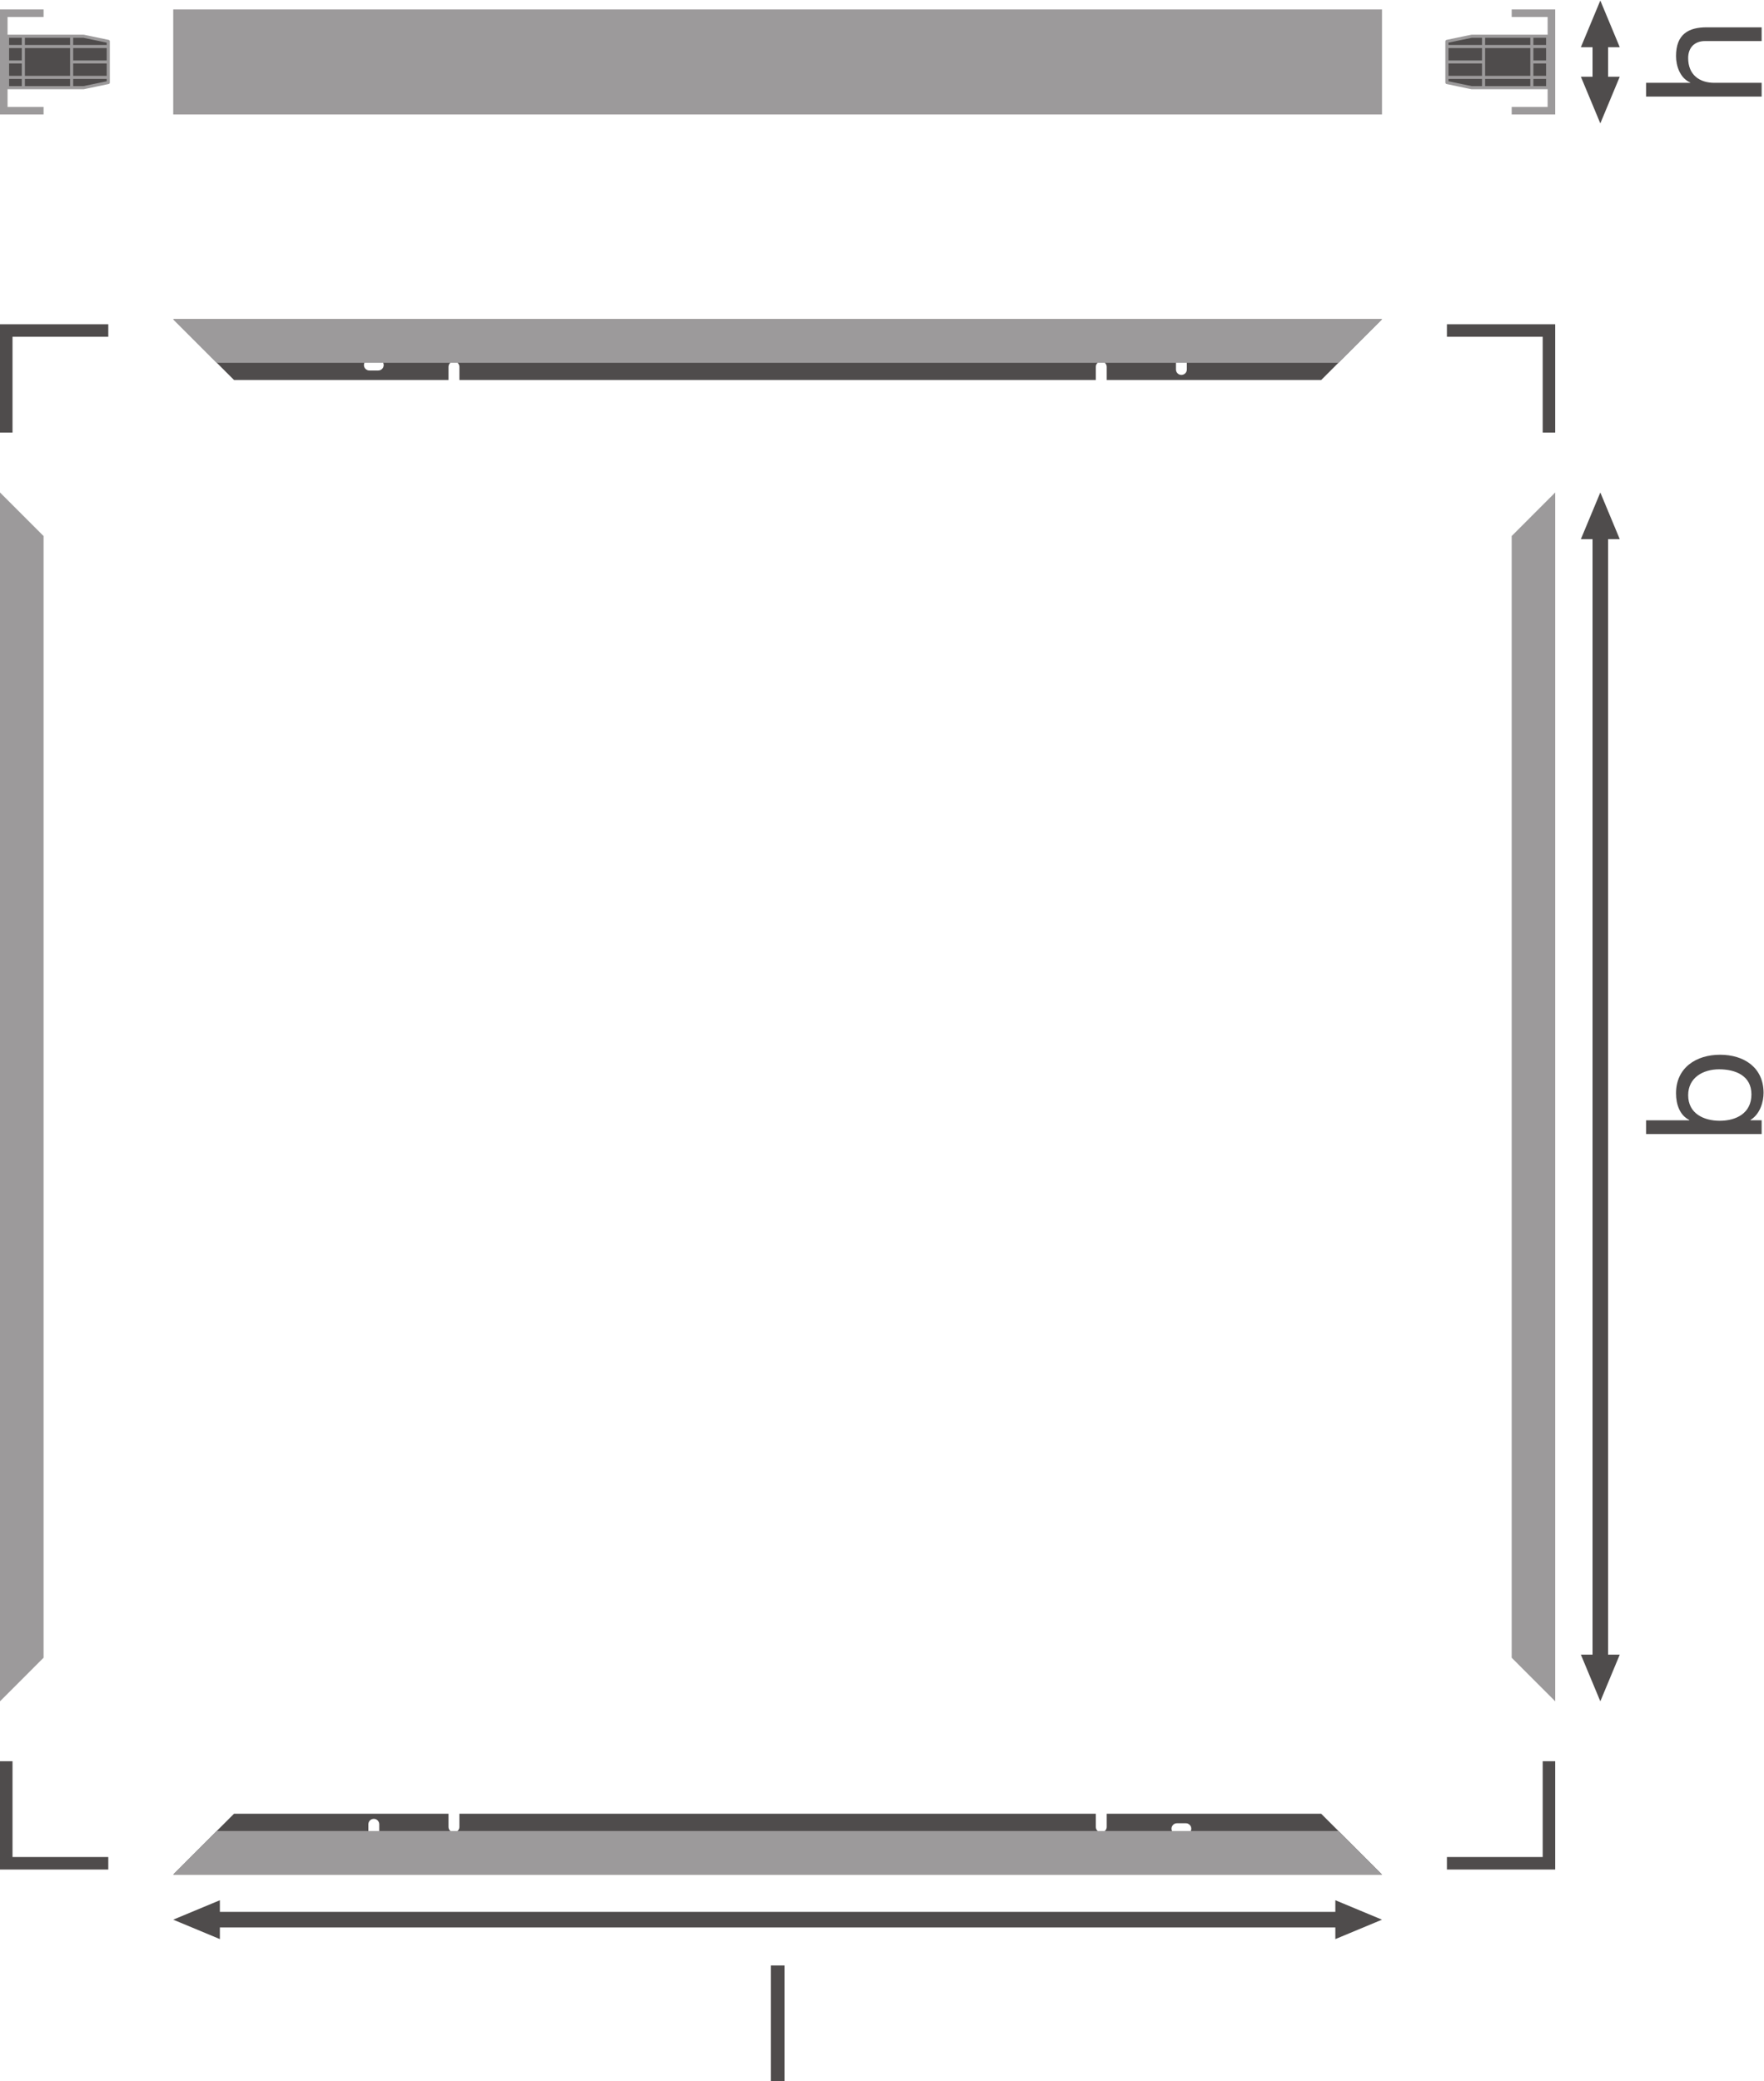 <?xml version="1.0" encoding="UTF-8" standalone="no"?>
<svg
   xmlns:dc="http://purl.org/dc/elements/1.1/"
   xmlns:cc="http://creativecommons.org/ns#"
   xmlns:rdf="http://www.w3.org/1999/02/22-rdf-syntax-ns#"
   xmlns:svg="http://www.w3.org/2000/svg"
   xmlns="http://www.w3.org/2000/svg"
   viewBox="0 0 428.587 505.56"
   height="505.56"
   width="428.587"
   xml:space="preserve"
   id="svg2"
   version="1.1"><defs
     id="defs6" /><g
     transform="matrix(1.333,0,0,-1.333,0,505.56)"
     id="g10"><g
       transform="scale(0.1)"
       id="g12"><path
         id="path14"
         style="fill:#4f4c4c;fill-opacity:1;fill-rule:nonzero;stroke:none"
         d="M 197.371,3201.68 H 0 v -197.37 h 22.797 v 174.55 H 197.371 v 22.82" /><path
         id="path16"
         style="fill:#4f4c4c;fill-opacity:1;fill-rule:nonzero;stroke:none"
         d="m 22.797,408.191 v 174.61 H 0 V 385.41 H 22.797 197.371 v 22.781 H 22.797" /><path
         id="path18"
         style="fill:#4f4c4c;fill-opacity:1;fill-rule:nonzero;stroke:none"
         d="m 663.34,3127.33 c 0,5.5 4.437,9.94 9.918,9.94 h 16.152 c 5.477,0 9.926,-4.44 9.926,-9.94 0,-5.47 -4.449,-9.93 -9.926,-9.93 h -16.152 c -5.481,0 -9.918,4.46 -9.918,9.93 z m 1480.05,8.08 c 0,5.5 4.44,9.95 9.89,9.95 5.5,0 9.95,-4.45 9.95,-9.95 v -16.14 c 0,-5.48 -4.45,-9.93 -9.95,-9.93 -5.45,0 -9.89,4.45 -9.89,9.93 z m -1827.66,75.47 110.829,-110.83 h 390.918 v 23.98 c 0,5.48 4.457,9.91 9.949,9.91 5.472,0 9.933,-4.43 9.933,-9.91 v -23.98 H 1997.3 v 23.98 c 0,5.48 4.45,9.91 9.93,9.91 5.45,0 9.9,-4.43 9.9,-9.91 v -23.98 h 390.98 l 110.83,110.83 H 315.73" /><path
         id="path20"
         style="fill:#4f4c4c;fill-opacity:1;fill-rule:nonzero;stroke:none"
         d="m 671.402,467.781 c 0,5.528 4.422,9.989 9.938,9.989 5.473,0 9.926,-4.461 9.926,-9.989 v -16.133 c 0,-5.418 -4.453,-9.867 -9.926,-9.867 -5.516,0 -9.938,4.449 -9.938,9.867 z m 1463.868,-8 c 0,5.481 4.45,9.957 9.95,9.957 h 16.16 c 5.5,0 9.94,-4.476 9.94,-9.957 0,-5.519 -4.44,-9.961 -9.94,-9.961 h -16.16 c -5.5,0 -9.95,4.442 -9.95,9.961 z M 315.723,376.242 H 2518.94 L 2408.11,487.07 h -390.98 v -23.988 c 0,-5.523 -4.46,-9.941 -9.9,-9.941 -5.48,0 -9.93,4.418 -9.93,9.941 V 487.07 H 837.34 v -23.988 c 0,-5.523 -4.442,-9.941 -9.914,-9.941 -5.492,0 -9.949,4.418 -9.949,9.941 V 487.07 H 426.539 L 315.723,376.242" /><path
         id="path22"
         style="fill:#9c9a9b;fill-opacity:1;fill-rule:nonzero;stroke:none"
         d="M 395.141,3131.45 H 2439.47 l 79.47,79.43 H 315.73 l 79.411,-79.43" /><path
         id="path24"
         style="fill:#9c9a9b;fill-opacity:1;fill-rule:nonzero;stroke:none"
         d="M 395.141,455.609 H 2439.47 l 79.47,-79.379 H 315.73 l 79.411,79.379" /><path
         id="path26"
         style="fill:#9c9a9b;fill-opacity:1;fill-rule:nonzero;stroke:none"
         d="M 79.406,2815.71 V 771.398 L 0,691.961 V 2895.11 l 79.406,-79.4" /><path
         id="path28"
         style="fill:#9c9a9b;fill-opacity:1;fill-rule:nonzero;stroke:none"
         d="M 315.723,3583.99 H 2518.94 v 191.47 H 315.723 v -191.47" /><path
         id="path30"
         style="fill:#4f4c4c;fill-opacity:1;fill-rule:nonzero;stroke:none"
         d="M 152.402,3632.87 H 13.766 v 93.72 H 152.402 l 44.969,-9.37 v -74.97 l -44.969,-9.38" /><path
         id="path32"
         style="fill:none;stroke:#9c9a9b;stroke-width:5.669;stroke-linecap:butt;stroke-linejoin:round;stroke-miterlimit:10;stroke-dasharray:none;stroke-opacity:1"
         d="M 152.402,3632.87 H 13.766 v 93.72 H 152.402 l 44.969,-9.37 v -74.97 z" /><path
         id="path34"
         style="fill:none;stroke:#9c9a9b;stroke-width:5.669;stroke-linecap:butt;stroke-linejoin:round;stroke-miterlimit:10;stroke-dasharray:none;stroke-opacity:1"
         d="M 197.371,3707.88 H 13.766" /><path
         id="path36"
         style="fill:none;stroke:#9c9a9b;stroke-width:5.669;stroke-linecap:butt;stroke-linejoin:round;stroke-miterlimit:10;stroke-dasharray:none;stroke-opacity:1"
         d="M 197.371,3651.57 H 13.766" /><path
         id="path38"
         style="fill:none;stroke:#9c9a9b;stroke-width:5.669;stroke-linecap:butt;stroke-linejoin:round;stroke-miterlimit:10;stroke-dasharray:none;stroke-opacity:1"
         d="M 197.371,3679.73 H 130.563" /><path
         id="path40"
         style="fill:#9c9a9b;fill-opacity:1;fill-rule:nonzero;stroke:none"
         d="m 79.406,3761.68 v 13.78 H 0 v -191.47 h 79.406 v 13.76 H 13.766 v 163.93 h 65.641" /><path
         id="path42"
         style="fill:none;stroke:#9c9a9b;stroke-width:5.669;stroke-linecap:butt;stroke-linejoin:round;stroke-miterlimit:10;stroke-dasharray:none;stroke-opacity:1"
         d="m 42.547,3632.87 v 93.72" /><path
         id="path44"
         style="fill:none;stroke:#9c9a9b;stroke-width:5.669;stroke-linecap:butt;stroke-linejoin:round;stroke-miterlimit:10;stroke-dasharray:none;stroke-opacity:1"
         d="m 130.563,3632.87 v 93.72" /><path
         id="path46"
         style="fill:none;stroke:#9c9a9b;stroke-width:5.669;stroke-linecap:butt;stroke-linejoin:round;stroke-miterlimit:10;stroke-dasharray:none;stroke-opacity:1"
         d="M 42.547,3679.73 H 13.766" /><path
         id="path48"
         style="fill:#4f4c4c;fill-opacity:1;fill-rule:nonzero;stroke:none"
         d="m 2811.85,3201.68 h -174.6 v -22.82 h 174.6 v -174.55 h 22.79 v 174.55 22.82 h -22.79" /><path
         id="path50"
         style="fill:#4f4c4c;fill-opacity:1;fill-rule:nonzero;stroke:none"
         d="m 2811.85,582.801 v -174.61 h -174.6 V 385.41 h 174.6 22.79 v 22.781 174.61 h -22.79" /><path
         id="path52"
         style="fill:#9c9a9b;fill-opacity:1;fill-rule:nonzero;stroke:none"
         d="M 2755.3,2815.71 V 771.398 l 79.34,-79.437 V 2895.11 l -79.34,-79.4" /><path
         id="path54"
         style="fill:#4f4c4c;fill-opacity:1;fill-rule:nonzero;stroke:none"
         d="m 2682.22,3632.87 h 138.62 v 93.72 h -138.62 l -44.97,-9.37 v -74.97 l 44.97,-9.38" /><path
         id="path56"
         style="fill:none;stroke:#9c9a9b;stroke-width:5.669;stroke-linecap:butt;stroke-linejoin:round;stroke-miterlimit:10;stroke-dasharray:none;stroke-opacity:1"
         d="m 2682.22,3632.87 h 138.62 v 93.72 h -138.62 l -44.97,-9.37 v -74.97 z" /><path
         id="path58"
         style="fill:none;stroke:#9c9a9b;stroke-width:5.669;stroke-linecap:butt;stroke-linejoin:round;stroke-miterlimit:10;stroke-dasharray:none;stroke-opacity:1"
         d="m 2637.25,3707.88 h 183.59" /><path
         id="path60"
         style="fill:none;stroke:#9c9a9b;stroke-width:5.669;stroke-linecap:butt;stroke-linejoin:round;stroke-miterlimit:10;stroke-dasharray:none;stroke-opacity:1"
         d="m 2637.25,3651.57 h 183.59" /><path
         id="path62"
         style="fill:none;stroke:#9c9a9b;stroke-width:5.669;stroke-linecap:butt;stroke-linejoin:round;stroke-miterlimit:10;stroke-dasharray:none;stroke-opacity:1"
         d="m 2637.25,3679.73 h 66.81" /><path
         id="path64"
         style="fill:#9c9a9b;fill-opacity:1;fill-rule:nonzero;stroke:none"
         d="m 2755.3,3761.68 v 13.78 h 79.34 v -191.47 h -79.34 v 13.76 h 65.54 v 163.93 h -65.54" /><path
         id="path66"
         style="fill:none;stroke:#9c9a9b;stroke-width:5.669;stroke-linecap:butt;stroke-linejoin:round;stroke-miterlimit:10;stroke-dasharray:none;stroke-opacity:1"
         d="m 2792.07,3632.87 v 93.72" /><path
         id="path68"
         style="fill:none;stroke:#9c9a9b;stroke-width:5.669;stroke-linecap:butt;stroke-linejoin:round;stroke-miterlimit:10;stroke-dasharray:none;stroke-opacity:1"
         d="m 2704.06,3632.87 v 93.72" /><path
         id="path70"
         style="fill:none;stroke:#9c9a9b;stroke-width:5.669;stroke-linecap:butt;stroke-linejoin:round;stroke-miterlimit:10;stroke-dasharray:none;stroke-opacity:1"
         d="m 2792.07,3679.73 h 28.77" /><path
         id="path72"
         style="fill:#4f4c4c;fill-opacity:1;fill-rule:nonzero;stroke:none"
         d="M 2952.28,777 2916.87,691.961 2881.44,777 h 70.84 v 0 0" /><path
         id="path74"
         style="fill:#4f4c4c;fill-opacity:1;fill-rule:nonzero;stroke:none"
         d="m 2952.28,2810.07 -35.41,85.04 -35.43,-85.04 h 70.84 v 0 0" /><path
         id="path76"
         style="fill:none;stroke:#4f4c4c;stroke-width:28.347;stroke-linecap:butt;stroke-linejoin:round;stroke-miterlimit:3.864;stroke-dasharray:none;stroke-opacity:1"
         d="M 2916.87,2829.51 V 757.531" /><path
         id="path78"
         style="fill:#4f4c4c;fill-opacity:1;fill-rule:nonzero;stroke:none"
         d="m 2952.28,3652.79 -35.41,-85.04 -35.43,85.04 h 70.84 v 0 0" /><path
         id="path80"
         style="fill:#4f4c4c;fill-opacity:1;fill-rule:nonzero;stroke:none"
         d="m 2952.28,3706.66 -35.41,85.04 -35.43,-85.04 h 70.84 v 0 0" /><path
         id="path82"
         style="fill:none;stroke:#4f4c4c;stroke-width:28.347;stroke-linecap:butt;stroke-linejoin:round;stroke-miterlimit:3.864;stroke-dasharray:none;stroke-opacity:1"
         d="m 2916.87,3726.1 v -92.77" /><path
         id="path84"
         style="fill:#4f4c4c;fill-opacity:1;fill-rule:nonzero;stroke:none"
         d="m 400.762,258.609 -85.039,35.411 85.039,35.429 z" /><path
         id="path86"
         style="fill:#4f4c4c;fill-opacity:1;fill-rule:nonzero;stroke:none"
         d="m 2433.9,258.609 85.04,35.411 -85.04,35.429 z" /><path
         id="path88"
         style="fill:none;stroke:#4f4c4c;stroke-width:28.347;stroke-linecap:butt;stroke-linejoin:round;stroke-miterlimit:3.864;stroke-dasharray:none;stroke-opacity:1"
         d="M 2453.34,294.02 H 381.293" /><path
         id="path90"
         style="fill:#4f4c4c;fill-opacity:1;fill-rule:nonzero;stroke:none"
         d="m 3076.98,1796.62 c 0,-33.92 29.2,-46.6 57.51,-46.6 29.8,0 57.81,13.56 57.81,48.08 0,34.21 -29.19,45.71 -58.98,45.71 -28.61,0 -56.34,-14.75 -56.34,-47.19 z m -76.69,-70.79 v 25.07 h 78.75 v 0.59 c -16.8,8.26 -24.18,27.43 -24.18,48.67 0,46.9 37.16,70.2 80.23,70.2 43.36,0 79.33,-23.01 79.33,-69.61 0,-15.34 -5.89,-38.34 -23.88,-49.26 v -0.59 h 20.35 v -25.07 h -210.6" /><path
         id="path92"
         style="fill:#4f4c4c;fill-opacity:1;fill-rule:nonzero;stroke:none"
         d="m 3000.29,3616.63 v 25.08 h 80.52 v 0.58 c -18.57,7.96 -25.95,30.09 -25.95,48.08 0,40.11 23,52.5 55.75,52.5 h 100.28 v -25.07 h -103.23 c -18.88,0 -30.68,-11.8 -30.68,-30.97 0,-30.38 20.35,-45.12 47.79,-45.12 h 86.12 v -25.08 h -210.6" /><path
         id="path94"
         style="fill:#4f4c4c;fill-opacity:1;fill-rule:nonzero;stroke:none"
         d="m 1404.94,210.602 h 25.07 V 0 h -25.07 v 210.602" /></g></g></svg>